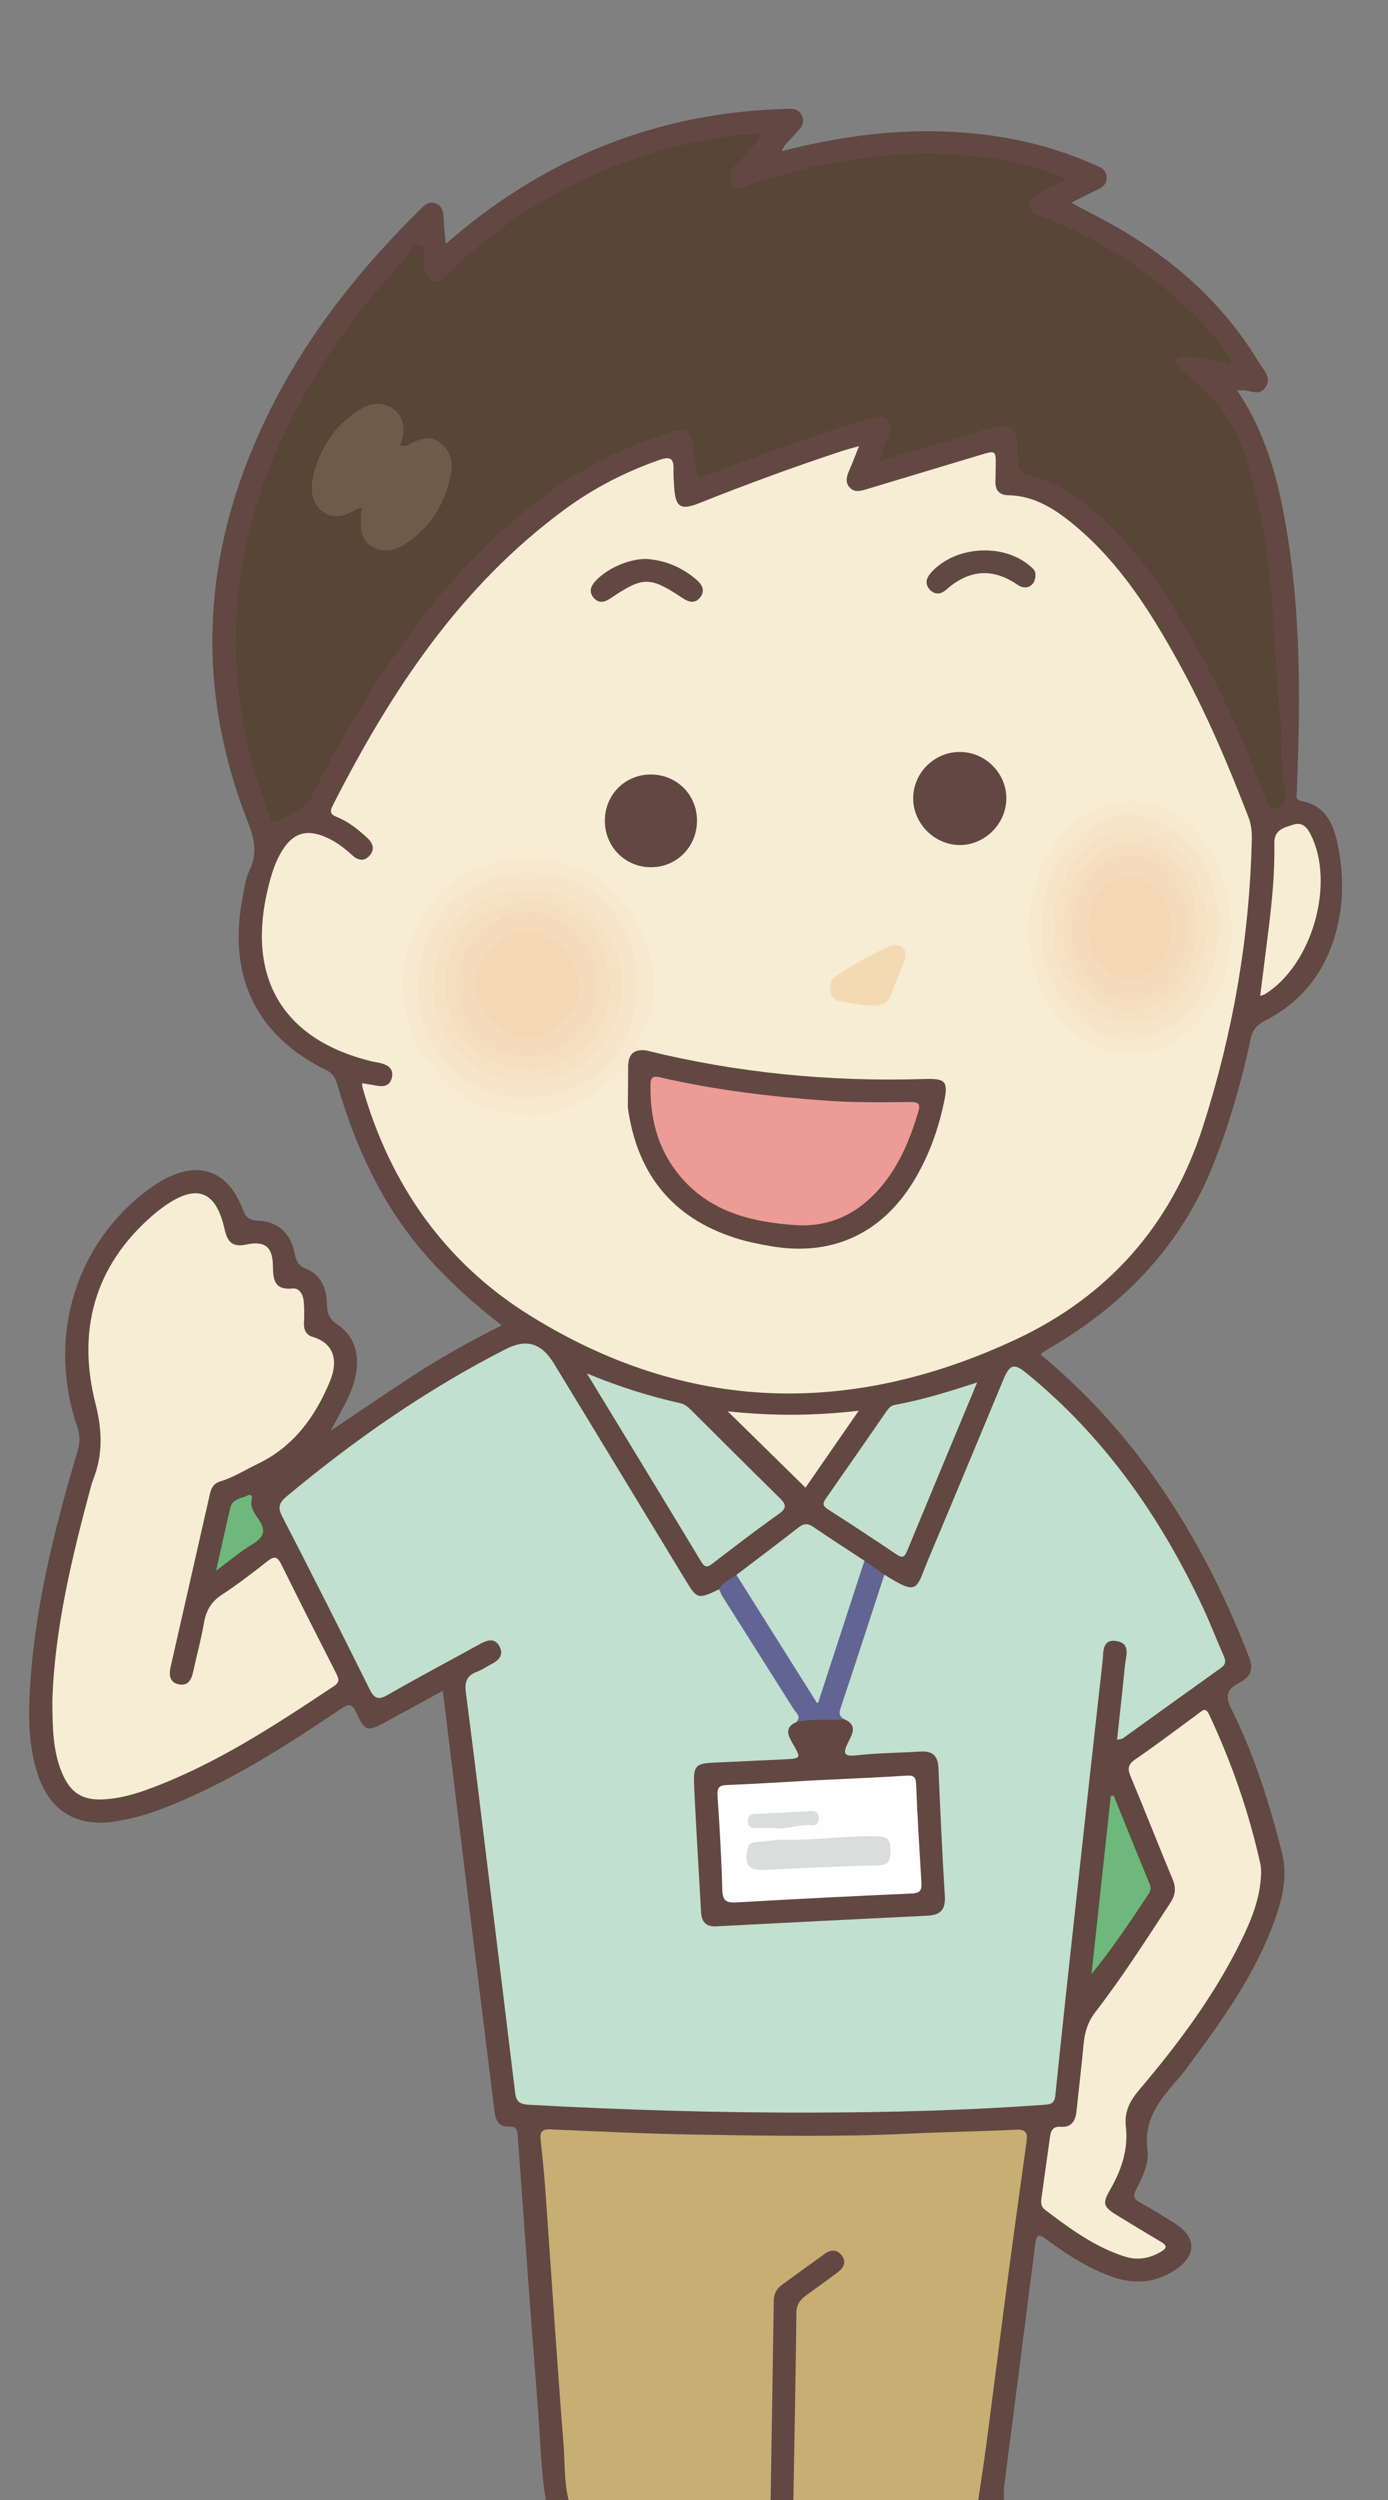<?xml version="1.0" encoding="utf-8"?>
<!-- Generator: Adobe Illustrator 16.0.2, SVG Export Plug-In . SVG Version: 6.00 Build 0)  -->
<!DOCTYPE svg PUBLIC "-//W3C//DTD SVG 1.1//EN" "http://www.w3.org/Graphics/SVG/1.1/DTD/svg11.dtd">
<svg version="1.1" id="圖層_1" xmlns="http://www.w3.org/2000/svg" xmlns:xlink="http://www.w3.org/1999/xlink" x="0px" y="0px"
	 width="127.777px" height="230px" viewBox="0 0 127.777 230" enable-background="new 0 0 127.777 230" xml:space="preserve">
<rect x="0" y="0" width="127.777" height="230" fill="#808080" stroke="none"/>
<path fill-rule="evenodd" clip-rule="evenodd" fill="#624742" d="M50.249,230c-0.483-2.843-0.511-5.726-0.739-8.59
	c-0.658-8.264-1.239-16.533-1.838-24.801c-0.041-0.563-0.041-1.004-0.828-0.966c-0.842,0.041-1.21-0.496-1.31-1.313
	c-0.675-5.541-1.377-11.077-2.059-16.617c-0.9-7.314-1.79-14.628-2.71-22.16c-1.828,0.995-3.56,1.94-5.294,2.884
	c-1.634,0.889-1.887,0.86-2.663-0.856c-0.426-0.943-0.762-0.818-1.481-0.333c-5.278,3.563-10.646,6.979-16.645,9.248
	c-1.267,0.48-2.573,0.817-3.908,1.047c-3.672,0.631-6.225-0.895-7.346-4.455c-0.717-2.275-0.814-4.634-0.707-6.995
	c0.352-7.768,2.238-15.241,4.433-22.649c0.218-0.737,0.229-1.373-0.029-2.127c-2.725-7.941-0.405-16.307,5.902-21.397
	c0.643-0.519,1.327-1.005,2.049-1.4c3.231-1.77,5.909-0.797,7.23,2.639c0.271,0.704,0.5,1.105,1.4,1.14
	c1.889,0.07,3.054,1.147,3.421,3.015c0.137,0.693,0.296,1.11,1.045,1.412c1.411,0.568,1.901,1.862,1.929,3.295
	c0.016,0.795,0.193,1.317,0.925,1.805c1.76,1.167,2.237,3.154,1.52,5.484c-0.447,1.45-1.282,2.721-2.094,4.31
	c2.756-1.845,5.252-3.553,7.787-5.2c2.511-1.633,5.14-3.069,7.95-4.491c-2.563-1.965-4.846-4.033-6.902-6.357
	c-4.016-4.54-6.491-9.868-8.18-15.618c-0.181-0.616-0.349-1.148-1.068-1.5c-6.433-3.158-9.079-8.598-7.726-15.758
	c0.169-0.897,0.276-1.849,0.664-2.653c0.77-1.596,0.41-2.972-0.202-4.537c-5.24-13.403-3.927-26.395,2.708-38.979
	c3.429-6.505,8.01-12.146,13.23-17.29c0.384-0.378,0.781-0.755,1.369-0.537c0.631,0.234,0.733,0.784,0.756,1.389
	c0.026,0.692,0.113,1.383,0.197,2.342c0.667-0.559,1.171-0.993,1.687-1.412c8.556-6.923,18.317-10.631,29.331-10.989
	c0.683-0.022,1.456-0.181,1.796,0.678c0.306,0.771-0.287,1.197-0.704,1.689c-0.391,0.458-0.906,0.819-1.182,1.51
	c4.906-1.264,9.808-1.972,14.81-1.813c4.795,0.153,9.433,1.057,13.841,2.999c0.591,0.26,1.278,0.443,1.256,1.3
	c-0.019,0.778-0.654,0.952-1.192,1.222c-0.655,0.328-1.308,0.654-2.065,1.033c1.684,0.91,3.262,1.697,4.776,2.593
	c5.154,3.049,9.451,7.003,12.545,12.176c0.376,0.63,1.112,1.248,0.617,2.125c-0.536,0.955-1.388,0.384-2.123,0.361
	c-0.127-0.003-0.256,0.012-0.534,0.027c2.269,3.357,3.447,7.056,4.204,10.906c1.38,7.019,1.595,14.119,1.438,21.242
	c-0.033,1.571-0.113,3.14-0.149,4.711c-0.007,0.347-0.203,0.792,0.424,0.908c2.155,0.395,2.912,2.015,3.314,3.904
	c0.649,3.047,0.586,6.078-0.407,9.04c-1.089,3.247-3.186,5.68-6.234,7.248c-0.741,0.381-1.171,0.804-1.359,1.703
	c-0.827,3.925-1.944,7.776-3.419,11.51c-2.852,7.22-7.87,12.566-14.442,16.55c-0.409,0.249-0.827,0.485-1.234,0.735
	c-0.072,0.043-0.12,0.124-0.227,0.241c3.772,3.119,7.097,6.68,9.987,10.648c3.876,5.319,6.853,11.11,9.216,17.242
	c0.472,1.221-0.034,1.829-0.959,2.313c-1.145,0.601-1.27,1.258-0.668,2.452c2.104,4.179,3.48,8.638,4.634,13.159
	c0.536,2.103,0.07,4.161-0.645,6.156c-1.805,5.036-4.883,9.319-8.039,13.556c-0.208,0.28-0.418,0.562-0.645,0.826
	c-1.686,1.974-3.465,3.831-3.049,6.833c0.167,1.197-0.45,2.477-1.036,3.604c-0.303,0.581-0.257,0.887,0.342,1.214
	c1.108,0.604,2.183,1.273,3.252,1.948c1.966,1.242,1.966,2.933,0.034,4.226c-1.848,1.235-3.804,1.386-5.868,0.65
	c-2.244-0.8-4.212-2.087-6.106-3.491c-0.651-0.482-0.846-0.343-0.941,0.422c-0.945,7.44-1.915,14.877-2.867,22.315
	c-0.054,0.428-0.021,0.865-0.027,1.299c-0.786,0-1.571,0-2.358,0c-0.425-1.403,0.045-2.775,0.219-4.139
	c1.165-9.175,2.344-18.347,3.605-27.509c0.265-1.922,0.136-2.104-1.748-1.979c-8.668,0.578-17.346,0.619-26.021,0.463
	c-4.571-0.083-9.148-0.198-13.716-0.479c-0.391-0.024-0.785,0.005-1.178,0.01c-0.722,0.009-0.973,0.338-0.926,1.072
	c0.309,4.828,0.716,9.648,1.047,14.475c0.283,4.13,0.648,8.255,0.887,12.389c0.085,1.479,0.316,2.948,0.288,4.435
	c-0.008,0.431,0.121,0.875-0.175,1.264C51.646,230,50.947,230,50.249,230z"/>
<path fill-rule="evenodd" clip-rule="evenodd" fill="#C7AE73" d="M52.344,230c-0.425-1.706-0.333-3.464-0.47-5.194
	c-0.615-7.765-1.114-15.539-1.67-23.309c-0.112-1.561-0.274-3.118-0.437-4.676c-0.07-0.665,0.136-0.949,0.854-0.921
	c4.439,0.183,8.878,0.41,13.318,0.48c6.538,0.102,13.076,0.233,19.612-0.079c3.352-0.161,6.706-0.215,10.057-0.371
	c0.941-0.044,0.986,0.434,0.892,1.123c-0.563,4.091-1.14,8.181-1.683,12.274c-0.672,5.085-1.308,10.177-1.975,15.263
	c-0.237,1.806-0.52,3.606-0.782,5.409c-5.674,0-11.349,0-17.024,0c-0.278-0.311-0.371-0.689-0.366-1.089
	c0.043-2.653-0.136-5.305,0.148-7.96c0.252-2.339,0.132-4.7,0.07-7.047c-0.041-1.61,0.502-2.766,1.868-3.599
	c0.703-0.428,1.378-0.918,1.959-1.515c0.241-0.246,0.508-0.544,0.273-0.916c-0.249-0.399-0.629-0.249-0.923-0.072
	c-1.418,0.857-2.772,1.808-3.972,2.957c-0.477,0.456-0.521,1.091-0.502,1.706c0.163,5.183-0.411,10.35-0.278,15.531
	c0.019,0.683,0.13,1.407-0.373,2.003C64.742,230,58.543,230,52.344,230z"/>
<path fill-rule="evenodd" clip-rule="evenodd" fill="#624742" d="M70.941,230c0.1-6.105,0.204-12.21,0.292-18.315
	c0.009-0.626,0.237-1.101,0.724-1.457c1.301-0.953,2.609-1.897,3.917-2.842c0.561-0.406,1.122-0.521,1.602,0.105
	c0.495,0.647,0.174,1.154-0.362,1.56c-0.94,0.709-1.899,1.392-2.852,2.083c-0.547,0.396-0.935,0.825-0.945,1.597
	c-0.068,5.758-0.182,11.514-0.28,17.27C72.337,230,71.639,230,70.941,230z"/>
<path fill-rule="evenodd" clip-rule="evenodd" fill="#F7EDD4" d="M33.336,99.659c0.472,0.077,0.893,0.133,1.308,0.217
	c0.681,0.138,1.261,0.018,1.432-0.736c0.189-0.84-0.38-1.171-1.078-1.343c-0.296-0.073-0.602-0.106-0.897-0.18
	c-8.125-2.03-11.46-7.72-9.398-16.031c0.294-1.188,0.649-2.356,1.315-3.397c1-1.562,2.207-1.918,3.924-1.192
	c0.937,0.396,1.734,0.993,2.477,1.679c0.513,0.473,1.092,0.618,1.605,0.037c0.504-0.569,0.314-1.137-0.195-1.608
	c-0.836-0.771-1.715-1.493-2.781-1.927c-0.525-0.213-0.753-0.406-0.436-1.03c5.346-10.521,11.738-20.222,21.434-27.325
	c2.651-1.942,5.552-3.424,8.665-4.512c1.021-0.356,1.339-0.104,1.292,0.912c-0.024,0.521,0.031,1.046,0.061,1.569
	c0.105,1.862,0.583,2.182,2.286,1.505c4.329-1.723,8.701-3.333,13.127-4.792c0.447-0.147,0.904-0.263,1.607-0.465
	c-0.341,0.848-0.588,1.509-0.87,2.155c-0.235,0.539-0.453,1.1-0.039,1.604c0.473,0.575,1.115,0.353,1.701,0.177
	c3.462-1.037,6.922-2.086,10.383-3.125c1.427-0.429,1.429-0.424,1.404,1.109c-0.007,0.437-0.012,0.873-0.027,1.31
	c-0.027,0.792,0.341,1.276,1.137,1.288c2.526,0.038,4.47,1.354,6.285,2.882c4.044,3.402,6.825,7.782,9.35,12.34
	c2.56,4.62,4.62,9.47,6.52,14.39c0.26,0.669,0.326,1.344,0.31,2.048c-0.201,9.04-1.739,17.84-4.505,26.453
	c-2.903,9.045-8.725,15.587-17.203,19.551c-15.251,7.131-30.347,6.782-44.79-2.225c-7.813-4.871-12.833-12.049-15.363-20.927
	C33.343,99.961,33.352,99.838,33.336,99.659z"/>
<path fill-rule="evenodd" clip-rule="evenodd" fill="#C1E0D0" d="M81.413,144.867c3.231,2.027,2.885,1.335,4.091-1.521
	c2.307-5.459,4.574-10.936,6.856-16.404c0.602-1.44,0.978-1.558,2.155-0.598c7.178,5.854,12.332,13.237,16.231,21.559
	c0.685,1.459,1.255,2.971,1.91,4.443c0.209,0.472,0.192,0.779-0.262,1.104c-3.02,2.152-6.024,4.326-9.037,6.486
	c-0.091,0.066-0.237,0.058-0.522,0.121c0.248-2.317,0.5-4.551,0.721-6.788c0.086-0.863,0.572-2.047-0.728-2.285
	c-1.402-0.258-1.234,1.031-1.33,1.886c-0.764,6.801-1.511,13.602-2.255,20.403c-0.71,6.5-1.427,13-2.09,19.505
	c-0.086,0.84-0.535,0.826-1.126,0.869c-6.968,0.503-13.944,0.689-20.928,0.712c-8.817,0.027-17.626-0.238-26.429-0.723
	c-0.807-0.045-1.149-0.279-1.245-1.077c-0.79-6.578-1.604-13.154-2.411-19.73c-0.701-5.711-1.381-11.424-2.129-17.128
	c-0.129-0.985,0.099-1.563,1.031-1.902c0.446-0.163,0.843-0.454,1.271-0.67c0.691-0.35,1.225-0.835,0.803-1.645
	c-0.431-0.827-1.116-0.615-1.795-0.241c-2.825,1.56-5.681,3.063-8.476,4.673c-0.91,0.524-1.264,0.365-1.715-0.547
	c-2.634-5.311-5.31-10.602-8.031-15.869c-0.44-0.854-0.249-1.28,0.424-1.841c6.255-5.211,12.896-9.841,20.163-13.543
	c1.901-0.969,3.282-0.563,4.435,1.327c2.771,4.543,5.527,9.093,8.291,13.64c1.223,2.013,2.451,4.022,3.67,6.037
	c1.239,2.047,1.236,2.048,3.237,1.094c0.356,0.125,0.544,0.427,0.728,0.721c2.09,3.363,4.257,6.678,6.368,10.029
	c0.419,0.663,0.555,1.263,0.023,1.907c-0.29,0.47-0.137,0.907,0.045,1.371c0.595,1.505,0.292,2.037-1.337,2.012
	c-1.97-0.031-3.912,0.273-5.873,0.302c-1.597,0.022-1.976,0.372-1.87,1.947c0.234,3.477,0.424,6.954,0.542,10.437
	c0.053,1.591,0.409,1.818,2.039,1.785c5.965-0.122,11.91-0.693,17.876-0.829c1.474-0.034,1.788-0.369,1.784-1.805
	c-0.01-3.748-0.373-7.479-0.554-11.22c-0.05-1.069-0.751-1.47-1.701-1.312c-1.779,0.296-3.569,0.128-5.353,0.267
	c-1.292,0.101-1.548-0.236-1.225-1.528c0.146-0.587,0.438-1.167-0.054-1.729c-0.646-0.558-0.724-1.221-0.445-2.005
	c1.228-3.448,2.207-6.978,3.398-10.438C80.754,145.645,80.841,145.091,81.413,144.867z"/>
<path fill-rule="evenodd" clip-rule="evenodd" fill="#574535" d="M70.049,12.335c-0.643,1.181-1.428,1.985-2.253,2.748
	c-0.604,0.556-0.734,1.245-0.357,1.889c0.382,0.652,1.02,0.252,1.533,0.076c5.803-1.984,11.758-3.079,17.896-2.851
	c3.806,0.142,7.569,0.698,11.233,2.236c-0.749,0.712-1.765,0.714-2.456,1.336c-0.392,0.353-0.905,0.575-0.846,1.203
	c0.061,0.655,0.631,0.765,1.114,0.95c5.186,1.995,9.793,4.926,13.75,8.803c1.371,1.345,2.775,2.749,3.718,4.757
	c-1.131-0.207-2.114-0.393-3.101-0.56c-0.427-0.072-0.858-0.119-1.289-0.145c-0.318-0.02-0.626,0.067-0.743,0.405
	c-0.104,0.3,0.128,0.493,0.316,0.663c0.679,0.609,1.363,1.213,2.06,1.803c2.321,1.966,3.501,4.605,4.324,7.432
	c1.153,3.966,1.868,8.004,2.129,12.142c0.241,3.809,0.494,7.621,0.813,11.421c0.17,2.03-0.081,4.09,0.428,6.097
	c0.176,0.692-0.005,1.315-0.803,1.555c-0.894,0.268-0.857-0.487-1.041-0.972c-2.573-6.824-5.679-13.398-9.761-19.446
	c-2.336-3.458-5.079-6.629-8.729-8.848c-0.973-0.591-2.014-1.026-3.123-1.278c-0.759-0.174-1.158-0.475-1.16-1.391
	c-0.005-3.437-0.308-3.637-3.585-2.669c-2.997,0.885-5.99,1.792-9.109,2.726c0.1-0.845,0.459-1.516,0.742-2.209
	c0.222-0.54,0.394-1.123-0.041-1.594c-0.389-0.42-0.907-0.342-1.459-0.182c-5.139,1.497-10.149,3.369-15.146,5.272
	c-0.77,0.293-1.01,0.224-0.992-0.622c0.011-0.467-0.172-0.934-0.229-1.406c-0.272-2.235-0.506-2.459-2.546-1.796
	c-4.156,1.353-8.009,3.262-11.521,5.941c-2.44,1.861-4.687,3.896-6.783,6.104c-3.085,3.25-5.729,6.854-8.194,10.594
	c-2.375,3.603-4.478,7.356-6.387,11.223c-0.168,0.34-2.857,1.872-3.177,1.827c-0.322-0.045-0.359-0.314-0.453-0.56
	c-1.478-3.867-2.522-7.809-2.905-11.972c-0.881-9.563,1.388-18.337,6.057-26.616c2.557-4.533,5.607-8.686,9.207-12.434
	c0.511-0.533,0.745-1.746,1.579-1.45c0.564,0.2,0.144,1.345,0.226,2.063c0.065,0.56,0.281,0.991,0.82,1.237
	c0.589,0.269,0.884-0.16,1.225-0.485c6.233-5.962,13.481-10.095,21.916-12.025C65.218,12.808,67.513,12.307,70.049,12.335z"/>
<path fill-rule="evenodd" clip-rule="evenodd" fill="#F7EDD4" d="M4.818,156.521c0.197-6.621,1.799-13.266,3.587-19.877
	c0.045-0.169,0.101-0.335,0.164-0.497c0.908-2.315,0.859-4.501,0.221-7.015c-1.693-6.662-0.139-12.611,5.215-17.277
	c0.361-0.315,0.74-0.611,1.131-0.889c2.946-2.086,4.733-1.438,5.526,2.069c0.268,1.186,0.68,1.745,2.033,1.46
	c1.707-0.359,2.403,0.23,2.428,1.951c0.019,1.284,0.125,2.26,1.824,2.095c0.618-0.061,0.959,0.572,1.014,1.179
	c0.059,0.647,0.053,1.307,0.022,1.958c-0.03,0.646,0.173,1.132,0.813,1.32c1.862,0.552,2.416,2.073,1.567,4.11
	c-1.363,3.272-3.359,6-6.66,7.579c-1.137,0.544-2.205,1.235-3.425,1.6c-0.568,0.171-0.821,0.568-0.948,1.129
	c-1.199,5.309-2.417,10.613-3.618,15.921c-0.167,0.739-0.126,1.479,0.8,1.632c0.82,0.135,1.12-0.457,1.272-1.171
	c0.319-1.49,0.734-2.962,0.987-4.462c0.194-1.146,0.661-1.977,1.664-2.629c1.459-0.949,2.842-2.023,4.214-3.099
	c0.627-0.492,0.909-0.37,1.244,0.307c1.661,3.358,3.353,6.7,5.056,10.036c0.248,0.486,0.36,0.796-0.206,1.171
	c-5.45,3.617-10.908,7.216-17.103,9.487c-1.313,0.481-2.662,0.85-4.063,0.932c-1.99,0.115-3.101-0.604-3.872-2.444
	C4.858,161.076,4.839,158.936,4.818,156.521z"/>
<path fill-rule="evenodd" clip-rule="evenodd" fill="#F7EDD4" d="M116.098,172.336c-0.075,2.291-0.889,4.266-1.828,6.19
	c-2.449,5.012-5.755,9.45-9.347,13.679c-0.889,1.048-1.44,2.027-1.275,3.491c0.231,2.043-0.413,3.958-1.442,5.737
	c-0.746,1.292-0.658,1.592,0.649,2.388c1.341,0.815,2.679,1.636,4.031,2.431c0.559,0.326,0.552,0.575,0.005,0.899
	c-1.071,0.637-2.188,0.828-3.386,0.44c-2.749-0.888-5.027-2.569-7.291-4.284c-0.435-0.328-0.389-0.728-0.327-1.168
	c0.257-1.813,0.511-3.625,0.759-5.438c0.082-0.6,0.2-1.097,1.009-1.038c1,0.071,1.361-0.554,1.45-1.46
	c0.203-2.039,0.463-4.072,0.646-6.112c0.1-1.108,0.382-2.069,1.093-2.99c2.482-3.21,4.66-6.636,6.886-10.025
	c0.484-0.736,0.554-1.381,0.215-2.193c-1.309-3.135-2.542-6.301-3.855-9.433c-0.301-0.718-0.27-1.113,0.423-1.59
	c1.977-1.356,3.888-2.807,5.821-4.225c0.351-0.257,0.642-0.609,0.966,0.083c2.082,4.431,3.684,9.024,4.737,13.806
	C116.102,171.818,116.084,172.132,116.098,172.336z"/>
<path fill-rule="evenodd" clip-rule="evenodd" fill="#C1E0D0" d="M54.028,126.356c3.056,1.263,5.792,2.107,8.593,2.737
	c0.412,0.093,0.699,0.334,0.978,0.611c2.722,2.704,5.436,5.417,8.172,8.106c0.574,0.563,0.713,0.914-0.069,1.468
	c-2.063,1.461-4.067,3.002-6.073,4.541c-0.47,0.359-0.717,0.455-1.083-0.151C61.126,138,57.676,132.351,54.028,126.356z"/>
<path fill-rule="evenodd" clip-rule="evenodd" fill="#C1E0D0" d="M89.952,127.189c-2.243,5.387-4.356,10.45-6.455,15.521
	c-0.215,0.519-0.42,0.663-0.942,0.311c-2.099-1.412-4.211-2.804-6.344-4.166c-0.516-0.329-0.471-0.585-0.163-1.022
	c1.854-2.642,3.691-5.297,5.527-7.951c0.206-0.298,0.432-0.568,0.796-0.633C84.85,128.805,87.25,128.055,89.952,127.189z"/>
<path fill-rule="evenodd" clip-rule="evenodd" fill="#C1E0D0" d="M67.796,144.886c1.906-1.45,3.826-2.884,5.711-4.36
	c0.499-0.391,0.866-0.393,1.382-0.039c1.546,1.06,3.123,2.069,4.689,3.1c0.23,1.058-0.391,1.934-0.646,2.88
	c-0.825,3.065-2.002,6.022-2.867,9.078c-0.129,0.451-0.251,1.037-0.776,1.119c-0.54,0.083-0.786-0.471-1.029-0.867
	c-2.005-3.261-4.106-6.458-6.131-9.703C67.899,145.726,67.631,145.363,67.796,144.886z"/>
<path fill-rule="evenodd" clip-rule="evenodd" fill="#626593" d="M67.796,144.886c2.449,3.894,4.898,7.788,7.479,11.892
	c1.487-4.558,2.895-8.874,4.303-13.191c0.611,0.427,1.224,0.854,1.835,1.281c-1.337,4.095-2.662,8.193-4.032,12.277
	c-0.177,0.53-0.082,0.812,0.377,1.037c-1.451,0.753-2.955,0.558-4.466,0.259c0.521-0.524-0.019-0.865-0.243-1.224
	c-2.164-3.442-4.348-6.873-6.518-10.311c-0.136-0.216-0.224-0.461-0.334-0.692C66.545,145.548,67.232,145.292,67.796,144.886z"/>
<path fill-rule="evenodd" clip-rule="evenodd" fill="#F7EDD4" d="M116.011,91.618c0.276-2.197,0.551-4.338,0.813-6.48
	c0.308-2.506,0.534-5.021,0.49-7.546c-0.024-1.283,0.898-1.448,1.744-1.723c0.849-0.276,1.293,0.283,1.622,0.947
	c2.25,4.528,0.085,11.996-4.247,14.657C116.33,91.536,116.199,91.555,116.011,91.618z"/>
<path fill-rule="evenodd" clip-rule="evenodd" fill="#F7EDD4" d="M74.153,136.864c-2.358-2.313-4.671-4.582-7.162-7.024
	c3.996,0.427,7.831,0.437,12.061-0.055C77.258,132.378,75.655,134.693,74.153,136.864z"/>
<path fill-rule="evenodd" clip-rule="evenodd" fill="#6DB87A" d="M102.525,165.194c1.103,2.722,2.194,5.447,3.322,8.159
	c0.166,0.397,0.043,0.663-0.15,0.955c-1.634,2.461-3.272,4.92-5.216,7.309c0.593-5.466,1.185-10.931,1.777-16.396
	C102.348,165.213,102.436,165.203,102.525,165.194z"/>
<path fill-rule="evenodd" clip-rule="evenodd" fill="#6DB87A" d="M19.895,144.501c0.477-2.121,0.877-3.974,1.314-5.818
	c0.196-0.826,1.046-0.811,1.627-1.125c0.168-0.091,0.427,0,0.343,0.342c-0.187,0.765,0.279,1.365,0.649,1.909
	c0.71,1.044,0.426,1.638-0.582,2.252C22.148,142.731,21.154,143.572,19.895,144.501z"/>
<path fill-rule="evenodd" clip-rule="evenodd" fill="#624742" d="M59.405,96.621c8.429,2.087,16.988,2.919,25.661,2.648
	c2.003-0.063,2.25,0.193,1.834,2.155c-0.553,2.616-1.462,5.104-2.879,7.385c-2.93,4.716-7.468,6.775-12.943,5.857
	c-1.114-0.187-2.234-0.407-3.309-0.746c-5.894-1.857-9.127-5.949-9.969-12.012c-0.239-1.32,0.009-2.661-0.23-3.997
	C57.395,96.935,58.104,96.518,59.405,96.621z"/>
<path fill-rule="evenodd" clip-rule="evenodd" fill="#F7E9CF" d="M59.405,96.621c-1.122-0.109-1.583,0.453-1.58,1.524
	c0.003,1.254-0.016,2.509-0.025,3.764c-0.442-0.82-0.12-1.706-0.221-2.556c-0.029-0.246,0.087-0.563-0.214-0.692
	c-0.292-0.127-0.492,0.138-0.666,0.301c-0.782,0.737-1.58,1.408-2.511,1.999c-1.812,1.149-3.891,1.708-5.808,1.589
	c-2.849-0.178-5.756-0.968-7.721-3.395c-0.702-0.867-1.521-1.626-2.065-2.665c-2.321-4.436-1.963-8.687,0.633-12.844
	c2.158-3.457,7.464-5.488,11.525-4.584c4.207,0.938,7.236,3.453,8.634,7.346c1.008,2.808,1.462,5.996-0.488,8.84
	C58.434,95.923,58.82,96.317,59.405,96.621z"/>
<path fill-rule="evenodd" clip-rule="evenodd" fill="#F7E9CE" d="M113.413,86.033c-0.206,2.76-1.021,5.852-3.266,8.131
	c-3.039,3.086-7.022,4.037-11.031,1.047c-2.174-1.622-3.352-3.848-3.996-6.333c-1.229-4.734,0.193-11.009,4.803-13.973
	c4.266-2.741,9.247-0.511,11.402,3.132C112.719,80.394,113.345,82.896,113.413,86.033z"/>
<path fill-rule="evenodd" clip-rule="evenodd" fill="#624742" d="M92.643,73.428c0.01,2.35-1.998,4.35-4.332,4.316
	c-2.301-0.035-4.231-1.978-4.245-4.272c-0.012-2.365,1.952-4.314,4.33-4.293C90.712,69.199,92.632,71.12,92.643,73.428z"/>
<path fill-rule="evenodd" clip-rule="evenodd" fill="#624742" d="M55.682,75.523c-0.009-2.382,1.83-4.254,4.195-4.269
	c2.383-0.015,4.255,1.811,4.287,4.178c0.032,2.441-1.851,4.366-4.26,4.353C57.541,79.772,55.691,77.905,55.682,75.523z"/>
<path fill-rule="evenodd" clip-rule="evenodd" fill="#F4DAB3" d="M79.997,92.527c-0.857-0.122-1.724-0.205-2.569-0.382
	c-0.462-0.097-0.928-0.319-0.978-0.915c-0.045-0.536-0.047-1.076,0.466-1.411c1.568-1.025,3.185-1.974,4.896-2.739
	c0.396-0.176,0.909-0.247,1.251,0.054c0.389,0.342,0.361,0.862,0.176,1.334c-0.415,1.053-0.841,2.1-1.261,3.149
	C81.603,92.553,80.812,92.541,79.997,92.527z"/>
<path fill-rule="evenodd" clip-rule="evenodd" fill="#624743" d="M59.488,51.424c1.729,0.106,3.305,0.761,4.667,1.944
	c0.528,0.459,0.76,1.012,0.3,1.595c-0.464,0.588-1.033,0.45-1.616,0.062c-3.013-2.008-3.646-2.004-6.646,0.027
	c-0.537,0.363-1.073,0.474-1.521-0.03c-0.493-0.552-0.303-1.099,0.183-1.61C55.928,52.281,57.881,51.412,59.488,51.424z"/>
<path fill-rule="evenodd" clip-rule="evenodd" fill="#624842" d="M95.32,52.859c0.05,0.983-0.81,1.514-1.625,0.954
	c-2.368-1.628-4.53-1.386-6.629,0.47c-0.481,0.426-1.067,0.441-1.504-0.073c-0.435-0.509-0.289-1.03,0.138-1.515
	c2.144-2.426,6.516-2.77,9.03-0.701C95.034,52.245,95.346,52.491,95.32,52.859z"/>
<path fill-rule="evenodd" clip-rule="evenodd" fill="#624742" d="M73.292,158.44c1.474-0.36,2.979-0.14,4.466-0.258
	c1.251,0.568,0.653,1.42,0.289,2.177c-0.466,0.964-0.365,1.259,0.819,1.127c1.949-0.217,3.919-0.22,5.878-0.344
	c1.099-0.068,1.601,0.394,1.648,1.503c0.167,3.922,0.342,7.845,0.586,11.763c0.078,1.229-0.347,1.773-1.572,1.832
	c-6.492,0.312-12.983,0.646-19.474,0.983c-0.954,0.05-1.344-0.43-1.394-1.319c-0.12-2.221-0.256-4.441-0.38-6.662
	c-0.094-1.699-0.191-3.397-0.261-5.097c-0.068-1.674,0.169-1.911,1.792-1.982c2.135-0.094,4.27-0.204,6.405-0.3
	c1.678-0.075,1.688-0.075,0.854-1.506C72.511,159.604,72.229,158.911,73.292,158.44z"/>
<path fill-rule="evenodd" clip-rule="evenodd" fill="#6F5C48" d="M36.829,40.992c0.624,0.1,0.901-0.147,1.208-0.293
	c0.824-0.389,1.647-0.601,2.459,0.007c0.892,0.668,1.21,1.672,1.054,2.662c-0.409,2.589-1.649,4.763-3.768,6.355
	c-1.05,0.789-2.255,1.281-3.522,0.565c-1.178-0.666-1.058-1.888-1.016-3.027c0.006-0.164,0.037-0.325,0.067-0.572
	c-0.247,0.089-0.417,0.126-0.561,0.208c-1,0.563-2.084,0.925-3.066,0.157c-1.035-0.811-1.129-2.085-0.849-3.247
	c0.53-2.195,1.593-4.097,3.429-5.538c1.187-0.931,2.483-1.563,3.82-0.729C37.257,38.271,37.376,39.609,36.829,40.992z"/>
<path fill-rule="evenodd" clip-rule="evenodd" fill="#ED9B96" d="M73.52,112.729c-4.387-0.263-8.472-1.256-11.301-5.01
	c-1.778-2.357-2.391-5.09-2.335-8.005c0.012-0.628,0.301-0.733,0.832-0.61c5.063,1.172,10.202,1.791,15.38,2.159
	c2.573,0.183,5.145,0.145,7.717,0.124c0.693-0.005,0.951,0.136,0.734,0.865c-0.818,2.742-1.901,5.334-3.905,7.457
	C78.706,111.758,76.371,112.825,73.52,112.729z"/>
<path fill-rule="evenodd" clip-rule="evenodd" fill="#F7E5C9" d="M38.462,90.596c0.25-6.356,4.661-10.283,10.018-10.314
	c6.272-0.036,10.186,4.414,10.173,10.351c-0.013,5.996-3.785,10.199-10.201,10.384C43.418,101.162,38.435,97.079,38.462,90.596z"/>
<path fill-rule="evenodd" clip-rule="evenodd" fill="#F7E5C8" d="M112.325,85.169c-0.333,2.647-0.789,5.261-2.452,7.495
	c-1.901,2.553-6.293,3.865-8.909,2.284c-1.588-0.96-3.049-2.339-3.815-4.168c-0.432-1.031-1.124-1.969-1.158-3.161
	c-0.1-3.483-0.189-7.117,2.413-9.744c2.691-2.718,5.577-4.209,9.355-1.598c2.033,1.407,3.709,3.394,4.042,6.093
	C111.916,83.312,112.61,84.142,112.325,85.169z"/>
<path fill-rule="evenodd" clip-rule="evenodd" fill="#FEFEFE" d="M74.659,163.808c3.331-0.163,6.029-0.274,8.726-0.444
	c0.638-0.04,0.923,0.019,0.952,0.766c0.12,3.004,0.303,6.005,0.483,9.006c0.039,0.65-0.02,1.028-0.851,1.065
	c-5.397,0.236-10.794,0.505-16.188,0.823c-0.981,0.058-1.262-0.213-1.289-1.191c-0.077-2.874-0.241-5.747-0.437-8.615
	c-0.05-0.747,0.127-0.968,0.88-0.997C69.723,164.11,72.505,163.928,74.659,163.808z"/>
<path fill-rule="evenodd" clip-rule="evenodd" fill="#F6E1C3" d="M48.654,99.298c-4.612,0.629-8.83-3.667-8.796-8.593
	c0.035-4.954,3.601-8.74,8.293-8.895c5.407-0.178,9.039,4.012,9.155,8.85C57.399,94.488,53.773,99.841,48.654,99.298z"/>
<path fill-rule="evenodd" clip-rule="evenodd" fill="#F6E1C3" d="M97.133,86.202c0-0.523,0-1.048,0-1.572
	c0.074-1.094,0.286-2.155,0.786-3.143c0.866-1.926,1.894-3.633,4.078-4.423c2.157-0.78,5.554,0.09,6.879,2.01
	c0.638,0.921,1.244,1.867,1.615,2.938c0.868,1.736,0.835,3.575,0.411,5.378c-0.466,1.979-1.282,3.737-2.903,5.194
	c-1.744,1.568-3.551,1.744-5.627,1.214c-1.709-0.673-3.19-1.611-3.929-3.405c-0.088-0.087-0.176-0.175-0.262-0.262
	c-0.239-0.411-0.19-0.937-0.524-1.31C97.422,87.96,97.123,87.112,97.133,86.202z"/>
<path fill-rule="evenodd" clip-rule="evenodd" fill="#F6E1C4" d="M110.491,82.011c-0.441-0.684-0.986-1.323-1.308-2.06
	c-0.721-1.658-2.255-2.32-3.713-2.828c-2.447-0.854-5.538,0.673-6.719,3.072c-0.231,0.473-0.476,0.912-0.833,1.292
	c0.864-4.447,6.308-6.588,9.826-3.706C109.144,78.927,110.229,80.176,110.491,82.011z"/>
<path fill-rule="evenodd" clip-rule="evenodd" fill="#F6E1C4" d="M98.443,90.393c0.953,1.546,2.521,2.382,3.929,3.405
	C100.26,93.454,98.822,92.208,98.443,90.393z"/>
<path fill-rule="evenodd" clip-rule="evenodd" fill="#F6E1C4" d="M97.919,81.487c-0.262,1.048-0.524,2.095-0.786,3.143
	C96.913,83.462,97.152,82.408,97.919,81.487z"/>
<path fill-rule="evenodd" clip-rule="evenodd" fill="#F6E1C4" d="M97.133,86.202c0.307,0.847,0.479,1.72,0.524,2.619
	C97.216,88.001,96.795,87.177,97.133,86.202z"/>
<path fill-rule="evenodd" clip-rule="evenodd" fill="#F6E1C4" d="M97.657,88.821c0.61,0.262,0.52,0.805,0.524,1.31
	C97.766,89.791,97.642,89.334,97.657,88.821z"/>
<path fill-rule="evenodd" clip-rule="evenodd" fill="#DBDCDC" d="M70.39,172.028c-1.495,0.091-1.927-0.508-1.545-2.011
	c0.093-0.368,0.281-0.494,0.625-0.522c0.949-0.078,1.899-0.263,2.845-0.241c2.829,0.064,5.633-0.391,8.465-0.324
	c1.076,0.024,1.183,0.47,1.186,1.341c0.006,0.875-0.104,1.324-1.179,1.346C77.319,171.684,73.854,171.881,70.39,172.028z"/>
<path fill-rule="evenodd" clip-rule="evenodd" fill="#DCDDDD" d="M71.229,168.182c-0.684,0-1.203-0.003-1.724,0.002
	c-0.416,0.004-0.647-0.17-0.656-0.61c-0.009-0.405,0.127-0.666,0.575-0.688c1.723-0.087,3.446-0.181,5.169-0.268
	c0.432-0.021,0.771,0.071,0.789,0.614c0.015,0.507-0.232,0.728-0.707,0.689C73.457,167.82,72.289,168.372,71.229,168.182z"/>
<path fill-rule="evenodd" clip-rule="evenodd" fill="#F5DEBF" d="M52.606,84.369c2.282,0.823,3.018,2.843,3.353,4.882
	c0.555,3.378-0.658,6.188-3.608,8.045c-1.84,1.158-3.865,1.246-5.973,0.659c-2.632-0.733-4.291-2.523-5.003-4.983
	c-1.214-4.194,0.544-8.352,5.206-9.651c0.162,0.571-0.268,0.802-0.644,0.976c-0.617,0.286-1.049,0.768-1.511,1.229
	c-0.088,0.091-0.185,0.172-0.284,0.251c-1.955,1.336-2.053,3.389-2.117,5.457c-0.082,2.666,1.724,4.167,3.547,5.599
	c1.256,0.986,4.967,0.708,6.359-0.414c0.846-0.682,1.627-1.453,2.268-2.346c0.632-0.882,0.843-1.823,0.795-2.939
	c-0.06-1.396,0.041-2.752-0.79-4.008c-0.341-0.515-0.725-0.968-1.115-1.432C52.775,85.318,52.223,85.006,52.606,84.369z"/>
<path fill-rule="evenodd" clip-rule="evenodd" fill="#F5DEBF" d="M52.606,84.369c0.406,1.31,1.859,1.871,2.233,3.278
	c0.229,0.863,0.763,1.619,0.418,2.571c-0.236,0.649,0.248,1.254,0.139,1.916c-0.56,3.401-4.597,6.041-7.973,5.541
	c-2.423-0.358-3.905-1.858-5.032-3.624c-1.031-1.617-0.87-3.609-0.409-5.529c0.334-1.392,0.913-2.488,7.44-0.467
	c5.605-0.407,2.16-3.756-0.915-3.819c-1.572-0.032-2.697,1.379-4.284,1.181c-0.208,1.87-1.942,3.125-1.812,5.235
	c0.219,3.547,2.626,6.147,6.096,6.22c3.346,0.071,6.462-3.242,0.914-8.817c-4.787-3.758-3.39-3.768-2.841-4.734
	c0.087,0,0.175,0,0.262,0c1.815-0.194,3.6-0.193,5.239,0.786C52.257,84.193,52.431,84.281,52.606,84.369z"/>
<path fill-rule="evenodd" clip-rule="evenodd" fill="#F5DEBF" d="M52.082,84.106c-1.723-0.416-3.449-0.815-5.239-0.786
	C48.695,82.878,50.541,82.479,52.082,84.106z"/>
<path fill-rule="evenodd" clip-rule="evenodd" fill="#F5DEBF" d="M98.443,82.535c0.005-0.216,0.051-0.411,0.261-0.523
	c0.389-0.814,0.771-1.629,1.31-2.358c1.597-1.775,3.604-2.539,5.812-1.612c2.45,1.029,3.965,2.932,4.168,5.762
	c0.13,1.827,0.139,3.595-0.583,5.312c-0.396,0.94-0.896,1.786-1.8,2.326c-0.701,0.589-1.518,0.97-2.357,1.31
	c-0.086,0-0.174,0-0.262,0c-0.984,0.173-1.97,0.353-2.881-0.262c-0.216-0.005-0.41-0.051-0.523-0.261
	c-0.237-0.213-0.581-0.264-0.788-0.524c-0.249-0.1-0.422-0.274-0.522-0.524c-1.084-0.659-1.072-2.016-1.833-2.881
	c-0.653-1.153-0.526-2.419-0.524-3.667C98.292,83.981,98.223,83.222,98.443,82.535z"/>
<path fill-rule="evenodd" clip-rule="evenodd" fill="#F5DFC0" d="M98.443,88.297c1.096,0.652,0.982,2.073,1.833,2.881
	C98.928,90.688,98.828,89.401,98.443,88.297z"/>
<path fill-rule="evenodd" clip-rule="evenodd" fill="#F5DFC0" d="M100.014,79.653c-0.278,0.874-0.55,1.751-1.31,2.358
	C98.656,80.955,99.202,80.23,100.014,79.653z"/>
<path fill-rule="evenodd" clip-rule="evenodd" fill="#F5DFC0" d="M105.253,92.75c0.73-0.538,1.507-0.991,2.357-1.31
	C107.059,92.298,106.226,92.648,105.253,92.75z"/>
<path fill-rule="evenodd" clip-rule="evenodd" fill="#F5DFC0" d="M102.11,92.488c0.936,0.351,1.913,0.254,2.881,0.262
	C103.996,93.053,102.994,93.422,102.11,92.488z"/>
<path fill-rule="evenodd" clip-rule="evenodd" fill="#F5DFC0" d="M98.443,82.535c-0.029,0.735,0.163,1.525-0.524,2.095
	C97.905,83.885,98.068,83.183,98.443,82.535z"/>
<path fill-rule="evenodd" clip-rule="evenodd" fill="#F5DFC0" d="M100.799,91.703c0.379,0,0.642,0.175,0.788,0.524
	C101.205,92.23,100.825,92.232,100.799,91.703z"/>
<path fill-rule="evenodd" clip-rule="evenodd" fill="#F4DBBB" d="M54.963,90.673c0.448,3.351-3.297,6.643-6.361,6.557
	c-3.798-0.106-6.441-2.769-6.484-6.667c-0.044-3.968,3.185-6.574,6.475-6.662C51.783,83.817,55.455,87.473,54.963,90.673z"/>
<path fill-rule="evenodd" clip-rule="evenodd" fill="#F4DBBB" d="M98.718,85.469c-0.289-3.155,2.229-6.381,4.686-6.75
	c1.563-0.236,2.977,0.263,3.991,1.513c1.646,2.032,2.529,4.248,1.775,6.849c-0.825,2.85-2.313,4.948-5.375,4.87
	c-2.436-0.061-3.573-1.827-4.543-3.722C98.792,87.328,98.536,86.364,98.718,85.469z"/>
<path fill-rule="evenodd" clip-rule="evenodd" fill="#F4D8B6" d="M43.701,90.615c0.019-2.264,2.784-5.075,4.937-4.874
	c2.778,0.26,4.545,2.491,4.704,5.205c0.115,1.965-2.804,4.738-4.629,4.642C46.219,95.456,43.681,92.938,43.701,90.615z"/>
<path fill-rule="evenodd" clip-rule="evenodd" fill="#F4D8B6" d="M107.868,85.042c0.026,2.733-1.748,5.293-4.053,5.121
	c-1.097-0.083-1.71-0.726-2.407-1.37c-1.91-1.759-1.547-6.12,0.632-7.531c1.752-1.133,3.924-0.597,5.032,1.255
	C107.596,83.39,107.811,84.358,107.868,85.042z"/>
</svg>
